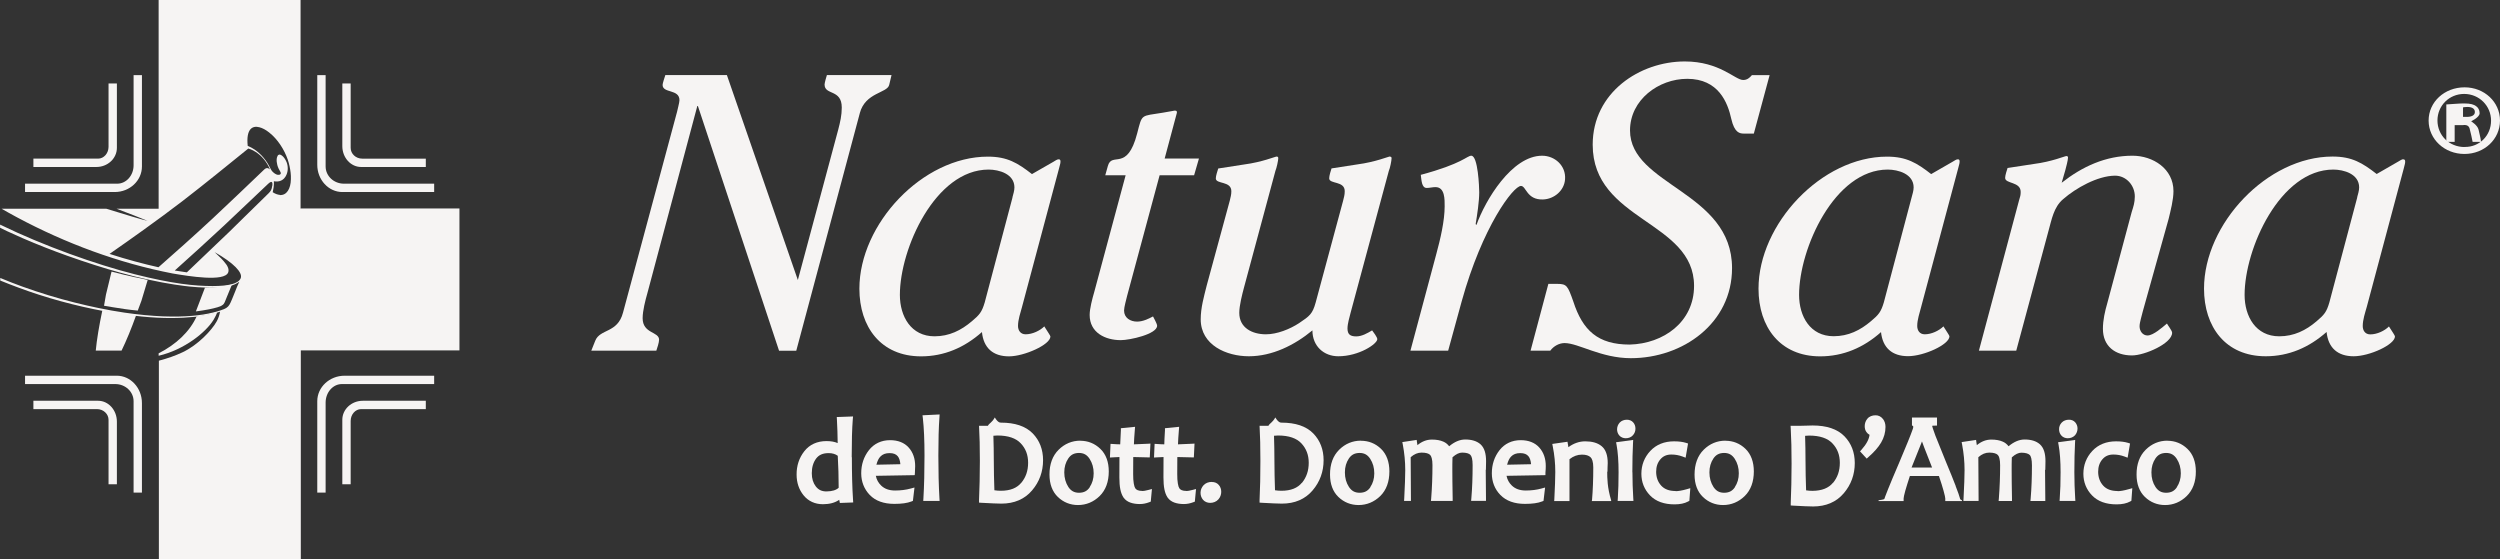 <svg xmlns="http://www.w3.org/2000/svg" id="Livello_2" data-name="Livello 2" viewBox="0 0 299.43 67"><rect x="0" y="0" width="299.43" height="67" fill="#333333" stroke="none"/><defs><style>      .cls-1 {        fill: #f6f4f3;      }    </style></defs><g id="elementi"><g><path class="cls-1" d="M225.52,50.18c-.21-.28-.54-.45-.89-.44-.38,0-.74.13-.97.41-.21.25-.32.56-.32.89,0,.26.06.5.2.7.1.14.23.26.38.34-.06.51-.36,1.11-.96,1.78l-.18.2.8.87.22-.2c.66-.58,1.17-1.15,1.51-1.73.34-.58.52-1.21.52-1.87,0-.36-.1-.7-.32-.97Z"></path><path class="cls-1" d="M102.01,54.77c0-1.88.04-3.4.13-4.55l.03-.34-1.95.07.02.31c.05.92.08,1.86.09,2.81-.36-.16-.81-.24-1.34-.24-1.11,0-2.03.41-2.66,1.22-.62.79-.93,1.74-.92,2.8,0,.95.28,1.79.84,2.48.57.7,1.37,1.06,2.31,1.06.78,0,1.44-.17,1.96-.53,0,.04,0,.08.02.12l.05.26,1.6-.06-.02-.31c-.1-1.5-.14-3.2-.14-5.11ZM98.99,58.86c-.57,0-.96-.19-1.28-.6-.32-.42-.48-.93-.48-1.58,0-.73.18-1.3.52-1.76.33-.43.79-.65,1.5-.65.45,0,.8.11,1.09.32.07,1.23.11,2.51.11,3.83-.29.27-.75.43-1.46.44Z"></path><path class="cls-1" d="M106.61,52.72c-1.04,0-1.92.41-2.54,1.2-.61.78-.92,1.71-.92,2.77,0,1,.35,1.89,1.02,2.59.69.72,1.7,1.07,2.94,1.07.87,0,1.55-.09,2.06-.29l.17-.07.19-1.6-.44.12c-.58.16-1.21.24-1.88.24-.72,0-1.26-.2-1.67-.59-.34-.33-.55-.71-.64-1.17l4.66-.08.02-.28c.02-.34.03-.61.03-.81,0-.88-.25-1.63-.77-2.21-.53-.6-1.3-.89-2.24-.89ZM104.97,55.66c.11-.44.27-.77.48-.98.26-.27.6-.41,1.09-.41.48,0,.78.13.98.37.17.2.28.51.32.96l-2.88.06Z"></path><path class="cls-1" d="M112.55,49.64l-2.06.1.04.32c.13,1.16.2,2.66.2,4.51s-.04,3.61-.13,5.11l-.02.32h1.96l-.02-.32c-.09-1.53-.13-3.23-.13-5.11s.04-3.35.13-4.59l.02-.34Z"></path><path class="cls-1" d="M119.9,50.62c-.13,0-.38,0-.75-.62h0c-.37.66-.65.66-.83,1h-1.08l.02-.02c.07,1.21.1,2.62.1,4.23,0,1.71-.04,3.27-.1,4.69v.3s.28.02.28.02c1.12.06,1.91.1,2.4.1,1.53,0,2.78-.53,3.67-1.58.88-1.03,1.32-2.25,1.32-3.62,0-1.27-.41-2.36-1.24-3.21-.85-.87-2.14-1.29-3.8-1.29ZM122.32,57.82c-.52.63-1.31.96-2.46.96-.25,0-.5-.02-.76-.06-.04-1.19-.07-2.36-.07-3.51,0-1.03-.02-2.04-.05-3.02.2-.02.36-.03.48-.03,1.31,0,2.22.33,2.79.93.6.63.89,1.39.89,2.34,0,.95-.27,1.73-.82,2.4Z"></path><path class="cls-1" d="M129.39,52.78c-.99,0-1.87.37-2.59,1.08-.74.73-1.11,1.75-1.1,2.99,0,1.11.33,2.03,1.01,2.68.66.63,1.48.96,2.4.96.99,0,1.87-.37,2.59-1.07.74-.72,1.1-1.73,1.1-2.96,0-1.12-.33-2.05-1.01-2.7-.66-.64-1.48-.97-2.4-.97ZM130.52,58.36c-.31.45-.69.65-1.27.66-.58,0-.97-.22-1.29-.69-.32-.5-.49-1.08-.49-1.75,0-.65.16-1.19.48-1.67.31-.45.69-.65,1.27-.66.58,0,.96.22,1.28.7.33.51.49,1.08.49,1.74,0,.64-.16,1.18-.48,1.66Z"></path><path class="cls-1" d="M136.83,58.8c-.24,0-.43-.03-.57-.09-.14-.06-.22-.13-.29-.23-.13-.19-.26-.79-.25-1.71,0-.74,0-1.42.01-2.03.45,0,1.01.02,1.68.04h.3s.08-1.65.08-1.65l-.33.02c-.68.04-1.24.06-1.65.07.01-.41.05-.99.11-1.74l.03-.36-1.7.17v.26c-.04.76-.07,1.31-.08,1.67-.26,0-.54-.02-.85-.04l-.31-.02-.07,1.64.33-.02c.33-.02.59-.03.81-.04,0,.99-.01,1.8-.01,2.44,0,1.11.14,1.9.51,2.43.19.26.46.46.79.58.33.12.71.18,1.15.18.36,0,.74-.07,1.13-.22l.18-.07.14-1.51-.42.11c-.33.09-.58.13-.71.13Z"></path><path class="cls-1" d="M142.11,58.8c-.24,0-.43-.03-.57-.09-.14-.06-.22-.13-.29-.23-.13-.18-.26-.79-.25-1.71,0-.74,0-1.42.01-2.03.45,0,1.01.02,1.68.04h.3s.08-1.65.08-1.65l-.33.02c-.68.04-1.24.06-1.65.07.01-.41.05-.99.11-1.74l.03-.36-1.7.17v.26c-.05.76-.07,1.31-.08,1.67-.26,0-.54-.02-.85-.04l-.31-.02-.07,1.64.33-.02c.33-.02.59-.03.81-.04,0,.99-.01,1.8-.01,2.44,0,1.11.14,1.9.51,2.43.19.26.46.46.79.58.33.12.71.18,1.15.18.36,0,.74-.07,1.13-.22l.18-.07.14-1.51-.42.11c-.33.09-.59.13-.71.13Z"></path><path class="cls-1" d="M145.14,57.72c-.39,0-.74.13-.99.4-.23.25-.36.57-.36.9,0,.31.1.6.29.83.21.25.53.38.86.38.38,0,.74-.14.98-.41.23-.25.35-.58.35-.91,0-.3-.09-.6-.29-.82-.2-.25-.52-.37-.85-.36Z"></path><path class="cls-1" d="M153.5,50.62c-.13,0-.38,0-.75-.62h0c-.38.66-.65.66-.83,1h-1.08l.02-.02c.07,1.21.1,2.62.1,4.23,0,1.71-.03,3.27-.1,4.69v.3s.28.02.28.02c1.12.06,1.91.1,2.4.1,1.53,0,2.78-.53,3.67-1.58.88-1.03,1.32-2.25,1.32-3.62,0-1.27-.41-2.36-1.24-3.21-.85-.87-2.14-1.29-3.8-1.29ZM155.93,57.82c-.52.63-1.31.96-2.46.96-.24,0-.5-.02-.76-.06-.04-1.19-.07-2.36-.07-3.51,0-1.03-.02-2.04-.05-3.02.2-.02.36-.03.48-.03,1.31,0,2.22.33,2.79.93.59.63.89,1.39.89,2.34,0,.95-.27,1.73-.81,2.4Z"></path><path class="cls-1" d="M162.99,52.78c-.99,0-1.87.37-2.59,1.08-.74.73-1.11,1.75-1.1,2.99,0,1.11.33,2.03,1.01,2.68.66.63,1.48.96,2.41.96.98,0,1.87-.37,2.59-1.07.74-.72,1.1-1.73,1.1-2.96,0-1.12-.33-2.05-1-2.7-.66-.64-1.48-.97-2.4-.97ZM164.13,58.36c-.31.45-.69.65-1.27.66-.59,0-.97-.22-1.29-.69-.33-.5-.49-1.08-.49-1.75,0-.65.16-1.19.48-1.67.31-.45.69-.65,1.27-.66.58,0,.96.22,1.28.7.33.51.49,1.08.49,1.74,0,.64-.16,1.18-.48,1.66Z"></path><path class="cls-1" d="M177.97,56.27c0-.08,0-.25.01-.5,0-.26.01-.43.01-.53,0-.9-.19-1.59-.66-2.02-.45-.4-1.07-.58-1.84-.58-.65,0-1.3.29-1.92.81-.18-.24-.41-.43-.69-.55-.38-.17-.84-.25-1.38-.25-.63,0-1.21.23-1.73.67l-.05-.33-.04-.3-1.72.26.06.31c.19,1,.29,2.02.29,3.06,0,.69-.04,1.81-.12,3.36l-.02.32h.82v-.31c-.02-1.87-.03-3.51-.03-4.93.43-.38.85-.55,1.31-.55.52,0,.85.11,1.01.27.07.06.15.19.2.39.06.21.09.49.09.84,0,1.34-.05,2.66-.15,3.96l-.03.33h2.6v-.31c-.03-1.52-.04-2.65-.04-3.42,0-.49,0-.99.02-1.5.43-.39.81-.56,1.15-.56.52,0,.84.11.99.27.06.06.14.19.19.39.05.21.08.49.08.84,0,1.44-.05,2.76-.15,3.95l-.03.33h1.78v-.31c-.02-1.52-.03-2.66-.03-3.42Z"></path><path class="cls-1" d="M182.14,52.72c-1.04,0-1.92.41-2.54,1.2-.61.78-.92,1.71-.92,2.77,0,1,.34,1.89,1.02,2.59.7.72,1.7,1.07,2.94,1.07.87,0,1.55-.09,2.06-.29l.17-.07.19-1.6-.43.12c-.58.16-1.21.24-1.88.24-.72,0-1.26-.2-1.67-.59-.34-.33-.55-.71-.64-1.17l4.66-.08v-.28c.03-.34.04-.61.04-.81,0-.88-.25-1.63-.77-2.21-.53-.6-1.3-.89-2.24-.89ZM180.51,55.66c.11-.44.27-.77.48-.98.26-.27.6-.41,1.09-.41.48,0,.78.13.98.37.17.2.28.51.32.96l-2.88.06Z"></path><path class="cls-1" d="M192.53,56.49c0-.08,0-.25.01-.51h0c.01-.26.02-.43.02-.52,0-.9-.22-1.61-.74-2.03-.49-.4-1.15-.57-1.96-.57-.71,0-1.39.24-2.01.7l-.06-.36-.05-.29-1.82.26.06.31c.2.99.3,2.01.3,3.06,0,.69-.04,1.81-.12,3.37l-.02.1h1.84v-.09c.01-1.76,0-3.4,0-4.92.47-.37.96-.55,1.5-.55.49,0,.81.12,1.02.31.18.16.33.55.33,1.22,0,1.42-.05,2.72-.15,3.92l-.03.11h2.32v-.09c-.46-1.52-.47-2.66-.47-3.42Z"></path><path class="cls-1" d="M195.62,50.6c-.19-.22-.47-.33-.76-.33-.33,0-.65.11-.87.35-.2.22-.31.51-.31.8,0,.27.09.54.27.74h0c.19.22.48.33.77.33.34,0,.65-.12.86-.36.2-.22.31-.51.3-.81,0-.27-.09-.53-.27-.73h0Z"></path><path class="cls-1" d="M195.51,56.56c0-1.38.03-2.55.08-3.5l.02-.37-2.05.28.06.31c.16.87.24,1.97.24,3.28,0,1.17-.03,2.21-.09,3.12l-.02.32h1.89l-.02-.32c-.06-.99-.1-2.03-.1-3.12Z"></path><path class="cls-1" d="M200.69,58.81c-.78,0-1.33-.22-1.72-.64-.4-.44-.6-.97-.61-1.65,0-.63.17-1.11.51-1.51.33-.38.74-.57,1.32-.57.46,0,.91.08,1.36.25l.34.13.29-1.7-.25-.08c-.39-.12-.86-.18-1.43-.18-1.15,0-2.12.38-2.84,1.15-.71.76-1.07,1.69-1.07,2.74,0,.99.35,1.87,1.03,2.58.7.73,1.7,1.08,2.94,1.08.66,0,1.2-.11,1.64-.35l.14-.08.11-1.51-.41.12c-.59.17-1.05.24-1.35.24Z"></path><path class="cls-1" d="M206.65,52.78c-.99,0-1.87.37-2.59,1.08-.74.73-1.1,1.75-1.1,2.99,0,1.11.33,2.03,1.01,2.68.66.63,1.48.96,2.4.96.99,0,1.87-.37,2.59-1.07.74-.72,1.1-1.73,1.1-2.96,0-1.12-.33-2.05-1-2.7-.66-.64-1.48-.97-2.4-.97ZM207.79,58.36c-.31.45-.69.65-1.27.66-.59,0-.97-.22-1.29-.69-.32-.5-.49-1.08-.49-1.75,0-.65.16-1.19.48-1.67.31-.45.69-.65,1.27-.66.58,0,.96.22,1.28.7.33.51.49,1.08.49,1.74,0,.64-.16,1.18-.48,1.66Z"></path><path class="cls-1" d="M217.12,50.96c-.13,0-.38,0-.75.02-.37.01-.65.02-.83.02h-1.08l.02.32c.07,1.21.1,2.62.1,4.23,0,1.71-.04,3.27-.1,4.69v.3s.28.02.28.02c1.12.06,1.91.1,2.4.1,1.53,0,2.78-.53,3.67-1.58.88-1.03,1.32-2.25,1.32-3.62,0-1.27-.41-2.36-1.24-3.21-.85-.87-2.14-1.29-3.8-1.29ZM219.54,57.82c-.52.63-1.31.96-2.46.97-.25,0-.5-.02-.76-.06-.04-1.19-.07-2.36-.07-3.51,0-1.03-.02-2.04-.05-3.02.2-.02.36-.03.48-.03,1.31,0,2.22.33,2.79.93.6.63.89,1.39.89,2.34,0,.95-.27,1.73-.82,2.4Z"></path><path class="cls-1" d="M234.24,58.21c-.28-.72-.66-1.68-1.16-2.87-.56-1.36-.98-2.41-1.27-3.15-.14-.37-.24-.66-.31-.88-.03-.11-.06-.19-.07-.25v-.07s.57-.02.57-.02v-.96h-3v.96c.21.03.17.19.1.41-.23.67-.78,2.03-1.63,4.03-.59,1.38-1.04,2.44-1.33,3.17-.15.37-.26.66-.34.87-.04.11-.07.19-.09.26-.02.08-.04.11-.71.21v.09h3v-.31c0-.09.06-.43.2-.92.13-.45.31-1.04.55-1.77h3.48c.25.74.44,1.34.56,1.79.14.48.2.82.2.9v.31h2v-.09c-.21-.08-.22-.14-.24-.23-.07-.28-.24-.76-.52-1.48ZM228.95,56c.47-1.16.83-2.06,1.08-2.7.06-.16.12-.3.17-.43.07.21.17.45.27.73.23.61.55,1.41.94,2.4h-2.46Z"></path><path class="cls-1" d="M244.97,56.27c0-.08,0-.25.01-.5h0c.01-.26.01-.43.01-.53,0-.9-.19-1.59-.66-2.02h0c-.45-.4-1.07-.58-1.84-.58-.65,0-1.3.29-1.92.81-.18-.24-.41-.43-.69-.55-.38-.17-.84-.25-1.38-.25-.62,0-1.21.23-1.73.67l-.05-.33-.04-.3-1.73.26.06.31c.19,1,.29,2.02.29,3.06,0,.68-.04,1.81-.12,3.36l-.02.32h1.82v-.31c-.02-1.87-.03-3.51-.03-4.93.43-.38.85-.55,1.31-.55.52,0,.85.11,1.01.27.07.06.15.19.2.4.06.21.09.49.09.84,0,1.34-.05,2.66-.15,3.96l-.03.33h1.6v-.31c-.03-1.52-.04-2.65-.04-3.42,0-.49,0-.99.02-1.5.43-.39.81-.56,1.15-.56.51,0,.84.12.99.27.07.06.14.19.19.4.05.21.08.49.08.84,0,1.44-.05,2.76-.15,3.95l-.03.33h1.78v-.31c-.02-1.52-.03-2.66-.03-3.42Z"></path><path class="cls-1" d="M247.8,50.27c-.33,0-.65.11-.87.35h0s0,0,0,0c0,0,0,0,0,0h0c-.21.22-.32.51-.31.8,0,.27.09.54.27.74h0c.19.22.48.33.77.33.34,0,.65-.12.87-.36h0c.19-.22.3-.51.3-.81,0-.27-.1-.53-.27-.73-.19-.22-.47-.33-.76-.32Z"></path><path class="cls-1" d="M248.45,56.56c0-1.38.03-2.55.08-3.5l.02-.37-2.05.28.06.31c.16.87.24,1.97.24,3.28,0,1.17-.03,2.21-.1,3.12l-.02.32h1.89l-.02-.32c-.06-.99-.1-2.03-.1-3.12Z"></path><path class="cls-1" d="M253.63,58.81c-.78,0-1.33-.22-1.72-.64-.4-.44-.6-.97-.61-1.65,0-.63.17-1.11.51-1.51.33-.38.74-.57,1.32-.57.46,0,.91.08,1.36.25l.34.13.29-1.7-.25-.08c-.39-.12-.86-.18-1.43-.18-1.15,0-2.12.38-2.84,1.15-.71.76-1.07,1.69-1.07,2.74,0,.99.35,1.87,1.03,2.58.7.73,1.7,1.08,2.94,1.08.66,0,1.21-.11,1.64-.35l.14-.08.11-1.51-.42.12c-.59.17-1.05.24-1.35.24Z"></path><path class="cls-1" d="M259.59,52.78c-.99,0-1.87.37-2.59,1.08-.74.73-1.11,1.75-1.1,2.99,0,1.11.33,2.03,1.01,2.68.66.63,1.48.96,2.4.96.99,0,1.87-.37,2.59-1.07.74-.72,1.11-1.73,1.1-2.96,0-1.12-.33-2.05-1.01-2.7-.66-.64-1.48-.97-2.4-.97ZM260.73,58.36c-.31.45-.69.65-1.27.66-.59,0-.97-.22-1.29-.69-.33-.5-.49-1.08-.49-1.75,0-.65.16-1.19.48-1.67.31-.45.69-.65,1.27-.66.58,0,.96.22,1.28.7.33.51.49,1.08.49,1.74,0,.64-.16,1.18-.48,1.66Z"></path><path class="cls-1" d="M102.98,13.55c.66-2.49,3.29-2.39,3.52-3.38l.28-1.18h-7.74c-.05.14-.28.94-.28,1.13,0,1.32,2.06.52,2.06,2.76,0,.94-.19,1.74-.42,2.63l-4.84,18.03-8.5-24.55h-7.37c-.09.28-.33.99-.33,1.18,0,1.03,2.02.47,2.02,1.83,0,.28-.24,1.13-.28,1.36l-6.48,24.08c-.65,2.49-2.76,1.92-3.33,3.38l-.47,1.18h7.79c.1-.28.33-.99.33-1.31,0-.99-1.97-.71-1.97-2.58,0-.89.33-2.16.57-3l6.01-22.53,9.76,29.43h2.06l7.61-28.45Z"></path><path class="cls-1" d="M125.08,39.09c-.52.52-1.43.95-2.24.95-.62,0-.91-.48-.91-1,0-.76.29-1.57.48-2.28l4.43-16.58c.29-.95.19-1.1-.05-1.1-.19,0-.43.19-.61.29l-2.58,1.48c-1.71-1.33-2.95-2.09-5.28-2.09-7.82,0-15.39,8.05-15.39,15.82,0,4.57,2.57,8.1,7.39,8.1,2.76,0,5.19-1.05,7.29-2.91.19,1.91,1.33,2.91,3.24,2.91,1.81,0,4.96-1.39,4.96-2.38,0-.1-.34-.57-.72-1.19ZM121.27,23.65l-3.33,12.58c-.34,1.14-.62,1.48-1.53,2.24-1.29,1.1-2.72,1.81-4.48,1.81-2.81,0-4.15-2.38-4.15-4.96,0-5.53,4.24-15.01,10.63-15.01,1.24,0,3.09.52,3.09,2.14,0,.38-.14.81-.24,1.19Z"></path><path class="cls-1" d="M139.49,19l1.46-5.46c.09-.35-.27-.31-.44-.26l-1.25.22c-2.66.44-2.44.09-3.06,2.48-1.2,4.66-3.02,2.13-3.51,3.9l-.31,1.11h2.44l-3.77,14.02c-.22.75-.54,1.96-.54,2.71,0,2.13,1.87,3.02,3.73,3.02,1.06,0,4.35-.71,4.35-1.73,0-.22-.4-.93-.49-1.11-.58.31-1.24.62-1.91.62-.8,0-1.56-.44-1.56-1.33,0-.4.27-1.33.36-1.73l3.9-14.47h4.13l.58-2h-4.13Z"></path><path class="cls-1" d="M166.49,18.74c-.19,0-1.72.66-3.91.95l-3.1.48c-.09.29-.28.86-.28,1.19,0,.71,1.86.28,1.86,1.53,0,.52-.1.71-.19,1.14l-3.29,12.2c-.38,1.38-.72,1.62-2,2.48-1.09.71-2.62,1.33-3.96,1.33-1.62,0-3.19-.76-3.19-2.57,0-.86.34-2.19.57-3.05l3.76-13.96c.14-.33.34-1.24.34-1.52,0-.1-.05-.19-.19-.19-.19,0-1.71.66-3.9.95l-3.1.48c-.09.29-.29.86-.29,1.19,0,.71,1.86.28,1.86,1.53,0,.47-.1.71-.19,1.14l-2.76,10.15c-.33,1.33-.72,2.67-.72,4.05,0,3.1,3.1,4.43,5.76,4.43,2.81,0,5.48-1.33,7.62-3.1,0,1.9,1.38,3.1,3.1,3.1,2.48,0,4.67-1.48,4.67-2.05,0-.24-.48-.86-.62-1.05-.57.34-1.23.72-1.9.72-.72,0-1.05-.24-1.05-.95,0-.57.24-1.34.38-1.91l4.57-16.96c.15-.33.33-1.24.33-1.52,0-.1-.04-.19-.19-.19Z"></path><path class="cls-1" d="M168.92,42h4.53l1.62-5.91c2.48-8.95,6.19-13.82,7.1-13.82.63,0,.67,1.68,2.63,1.62,1.35-.04,2.56-1.07,2.65-2.42.12-1.62-1.22-2.82-2.75-2.82-3.62,0-6.81,5.33-7.86,8.29l-.1-.1c.19-1.14.43-2.71.43-3.81,0-.57-.14-4.38-.95-4.38-.52,0-1.04.95-6.05,2.29.09.62.09,1.57.71,1.57.33,0,.72-.1,1.05-.1,1.14,0,1.1,1.48,1.1,2.29,0,1.77-.52,3.95-1,5.72l-3.1,11.58Z"></path><path class="cls-1" d="M209.83,9c-.29.34-.58.58-1.05.58-.97,0-2.8-2.22-6.99-2.22-5.39,0-11.03,3.71-11.03,9.97,0,9.15,12.14,9.11,12.14,16.91,0,4.33-3.67,6.93-7.71,7.03-3.8,0-5.63-1.69-6.75-5.15-.67-1.88-.77-2.12-1.92-2.12h-1.07l-2.13,8h2.36c.42-.57,1.09-.91,1.71-.91,1.66,0,4.37,1.81,7.94,1.81,6.23,0,12.12-4.18,12.12-10.79,0-9.17-12.22-9.89-12.22-16.49,0-3.66,3.42-6.18,6.85-6.18,3.76,0,4.85,2.85,5.28,4.8.38,1.66,1,1.76,1.52,1.76h1.18l1.89-7h-2.1Z"></path><path class="cls-1" d="M225.29,39.75c.19,1.91,1.34,2.91,3.24,2.91s4.96-1.39,4.96-2.38c0-.1-.34-.57-.72-1.19-.53.52-1.43.95-2.24.95-.62,0-.9-.48-.9-1,0-.76.29-1.57.47-2.28l4.43-16.58c.29-.95.19-1.1-.04-1.1-.2,0-.43.19-.62.29l-2.57,1.48c-1.71-1.33-2.95-2.09-5.29-2.09-7.82,0-15.39,8.05-15.39,15.82,0,4.57,2.57,8.1,7.39,8.1,2.76,0,5.2-1.05,7.29-2.91ZM215.48,35.32c0-5.53,4.24-15.01,10.62-15.01,1.24,0,3.1.52,3.1,2.14,0,.38-.14.81-.24,1.19l-3.33,12.58c-.34,1.14-.62,1.48-1.53,2.24-1.29,1.1-2.72,1.81-4.48,1.81-2.81,0-4.14-2.38-4.14-4.96Z"></path><path class="cls-1" d="M237.01,42h4.48l3.86-14.34c.38-1.34.62-2.86,1.76-3.81,1.51-1.32,4.11-2.79,6.2-2.81,1.35-.01,2.4,1.17,2.38,2.52-.01.71-.15,1.13-.38,1.86l-2.91,10.87c-.29,1-.53,2.05-.53,3.09,0,2.1,1.48,3.19,3.48,3.19,1.52,0,4.81-1.43,4.81-2.72,0-.24-.53-.91-.62-1.1-.52.43-1.62,1.43-2.33,1.43-.57,0-.95-.52-.95-1.1,0-.48.29-1.33.38-1.76l3.1-11.1c.24-1,.58-2.29.58-3.33,0-2.67-2.44-4.24-4.91-4.24-3.2,0-6,1.29-8.48,3.24l.43-1.48c.09-.33.33-1.24.33-1.53,0-.1-.04-.19-.19-.19-.19,0-1.72.67-3.91.95l-3.14.48c-.09.29-.29.86-.29,1.19,0,.72,1.86.43,1.86,1.67,0,.38-.05.57-.19,1l-4.81,18.01Z"></path><path class="cls-1" d="M287.85,19.07c-.19,0-.43.19-.62.29l-2.57,1.48c-1.72-1.33-2.95-2.09-5.29-2.09-7.81,0-15.39,8.05-15.39,15.82,0,4.57,2.57,8.1,7.39,8.1,2.76,0,5.19-1.05,7.29-2.91.19,1.91,1.34,2.91,3.24,2.91s4.95-1.39,4.95-2.38c0-.1-.33-.57-.72-1.19-.52.52-1.42.95-2.24.95-.62,0-.9-.48-.9-1,0-.76.28-1.57.48-2.28l4.43-16.58c.28-.95.19-1.1-.05-1.1ZM282.33,23.65l-3.34,12.58c-.33,1.14-.62,1.48-1.52,2.24-1.28,1.1-2.72,1.81-4.48,1.81-2.81,0-4.15-2.38-4.15-4.96,0-5.53,4.24-15.01,10.63-15.01,1.24,0,3.09.52,3.09,2.14,0,.38-.14.81-.24,1.19Z"></path><path class="cls-1" d="M295.19,10.46c-2.41,0-4.31,1.75-4.31,3.98s1.9,4,4.29,4,4.26-1.77,4.26-4-1.88-3.98-4.24-3.98ZM295.19,17.61c-1.85,0-3.25-1.41-3.25-3.18s1.4-3.18,3.2-3.18,3.22,1.43,3.22,3.2-1.37,3.18-3.17,3.15Z"></path><path class="cls-1" d="M296,14.56v-.05s.99-.46.99-.95c0-.39-.18-.68-.43-.85-.28-.19-.63-.32-1.42-.32-.69,0-1.22.07-2.14.12v4.48h1v-2h.96c.53-.08.79.11.86.53.13.49.2.83.33,1.47h1.01c-.08-.65-.18-.87-.3-1.47-.13-.53-.86-.97-.86-.97ZM295.46,14h-.46v-1.14c.1-.02.28-.05.53-.05.61,0,.89.24.89.61,0,.41-.43.58-.96.58Z"></path><g><path class="cls-1" d="M13.99,45H3v1h10.81c1.2,0,2.19.92,2.19,2.05v10.95s1,0,1,0v-10.72c0-1.81-1.35-3.28-3.01-3.28Z"></path><path class="cls-1" d="M11.75,48h-7.75v1h7.62c.76,0,1.38.58,1.38,1.28v7.72h1v-7.5c0-1.38-1.01-2.5-2.25-2.5Z"></path><path class="cls-1" d="M17,19.94v-10.94h-1v10.78c.01,1.22-.87,2.22-1.96,2.22H3v1h10.74c1.8,0,3.26-1.37,3.26-3.06Z"></path><path class="cls-1" d="M14,17.71v-7.71h-1v7.58c0,.78-.56,1.42-1.25,1.42h-7.75v1h7.55c1.35,0,2.45-1.03,2.45-2.29Z"></path><path class="cls-1" d="M38,48.05v10.95h1v-10.78c0-1.22.87-2.22,1.95-2.22h11.05v-1h-10.73c-1.8,0-3.27,1.37-3.27,3.05Z"></path><path class="cls-1" d="M41,50.28v7.72h1v-7.58c0-.78.56-1.42,1.25-1.42h7.75v-1h-7.54c-1.36,0-2.46,1.02-2.46,2.28Z"></path><path class="cls-1" d="M41.01,23h10.99v-1h-10.81c-1.2,0-2.19-.92-2.19-2.06v-10.94s-1,0-1,0v10.72c-.01,1.81,1.35,3.28,3.01,3.28Z"></path><path class="cls-1" d="M43.25,20h7.75v-1h-7.62c-.76,0-1.38-.58-1.38-1.29v-7.71h-1v7.5c0,1.38,1.01,2.5,2.25,2.5Z"></path><path class="cls-1" d="M27.45,34.15c-.22.06-.46.11-.74.15-.11.02-.23.03-.35.05-.52.06-1.12.09-1.81.1-.37.98-.73,1.93-1.09,2.85h0c.56-.07,1.08-.16,1.56-.25.39-.08.75-.16,1.07-.26.15-.05.27-.09.37-.14s.18-.1.24-.15c.04-.04.08-.08.11-.12.07-.1.13-.23.19-.39.05-.12.1-.25.17-.42.21-.5.42-1.01.62-1.51,0,0,0,0,0,0,0,0,0,0,0,0-.1.04-.23.07-.36.11Z"></path><path class="cls-1" d="M25.56,38.34c.18-.31.41-.74.46-.98-.68.23-1.51.4-2.46.52-.83,1.84-2.47,3.38-4.56,4.44v.29c3.1-.72,5.69-2.85,6.56-4.28Z"></path><path class="cls-1" d="M16.33,37.7c-1.36-.12-2.72-.31-4.07-.54-.4,1.91-.67,3.54-.79,4.83h3.09c.57-1.17,1.17-2.62,1.77-4.3Z"></path><path class="cls-1" d="M16.22,33.22c-.96-.21-1.91-.44-2.86-.69-.22.95-.45,1.87-.67,2.76-.09.47-.16.9-.23,1.33.33.06.67.11,1.01.17,1.01.17,2.02.32,3.03.41h0s0,0,0,0c.14-.37.29-.76.44-1.18.24-.81.49-1.64.75-2.49h0c-.49-.1-.98-.21-1.47-.32Z"></path><path class="cls-1" d="M36,25V0h-17v25h-5.04c1.6.6,2.91,1.12,3.71,1.45-.45-.08-2.51-.7-4.94-1.45H.19c.57.33,1.19.68,1.85,1.03,5.83,3.12,12.16,5.47,18.61,6.72h0c1.99.34,6.24,1.03,6.68-.12.14-.36-.09-.78-.23-.96-.45-.61-.72-.82-1.39-1.47,2.27,1.29,3.39,2.45,3.12,3.12-.27.67-1.47.94-3.37.94-2.1,0-4.77-.26-9.35-1.42-4.58-1.16-10.85-3.38-16.06-5.92-.01,0-.03-.01-.04-.02v.38c.27.13.53.26.8.39.62.29,1.26.58,1.91.86,1.75.76,3.57,1.47,5.36,2.11,1.12.4,2.22.77,3.29,1.11,1.03.33,2.03.63,2.98.89.59.16,1.16.31,1.7.45,1.26.31,2.38.55,3.38.74,1,.19,1.88.32,2.68.42.21.03.42.05.61.07.67.07,1.27.1,1.83.12.19,0,.39.02.57.02h0s0,0,0,0c.73,0,1.36-.03,1.89-.11.2-.03.39-.06.56-.11.2-.05.39-.11.54-.18.08-.04.16-.07.22-.11.12-.07.21-.13.26-.16.02-.02.04-.02.05-.02.01,0,0,.04-.05.14-.02.05-.05.11-.09.19-.04.08-.08.18-.13.3-.07.18-.14.36-.21.53-.12.3-.24.61-.37.91-.24.58-.37.84-.67,1.03-.18.12-.42.21-.78.33-.27.09-.56.17-.86.24-.73.18-1.56.31-2.5.39-.52.04-1.05.07-1.62.08-.01,0-.02,0-.04,0-.29,0-.59,0-.89,0-.61,0-1.27-.03-1.97-.08-.35-.02-.72-.05-1.1-.09-.76-.07-1.58-.17-2.47-.3-.97-.14-2.01-.33-3.09-.55-.91-.19-1.85-.4-2.8-.64-1.05-.26-2.11-.56-3.17-.88-1.06-.32-2.12-.68-3.16-1.05-.89-.32-1.77-.67-2.64-1.03v.31c1.52.62,3.06,1.19,4.61,1.69,3.48,1.13,7.18,1.95,10.2,2.36,3.03.43,5.21.5,7.16.4,1.78-.09,3.25-.34,4.36-.72-.08.41-.2.8-.41,1.17-.58,1.05-2.24,2.83-4.1,3.7-.85.4-1.78.73-2.82,1v23.77h17v-25h19v-17h-19ZM18.98,32.01c-1.79-.4-3.75-.92-5.86-1.6,1.38-.96,2.73-1.91,4.05-2.86,1.62-1.16,3.2-2.33,4.73-3.5,2.71-2.09,5.3-4.21,7.84-6.26.29.08.56.21.82.37.39.24.75.55,1.05.92.3.37.55.78.73,1.23-.05-.05-.09-.09-.15-.12-.16-.09-.34-.08-.53.1-2.03,1.94-4.08,3.91-6.17,5.86-1.12,1.04-2.26,2.08-3.41,3.11-1.02.92-2.06,1.83-3.1,2.75ZM32.6,22.28c-.06.43-.15.59-.44.88-.96.95-1.94,1.9-2.91,2.85-.59.58-1.16,1.15-1.75,1.72-.73.71-1.48,1.41-2.21,2.11-.97.93-1.93,1.86-2.91,2.78-.47-.06-.95-.14-1.45-.22,2-1.79,3.97-3.58,5.9-5.38,1.78-1.67,3.53-3.34,5.26-4.98.22-.21.4-.32.49-.21.02.02.03.05.04.09.02.08.01.2-.01.36ZM33.52,23.34c-.12,0-.24-.04-.38-.08-.15-.05-.31-.13-.48-.24.03-.1.04-.19.06-.29.04-.19.07-.38.08-.58,0-.15.02-.29,0-.44.18.03.34.04.49.02.3-.03.54-.16.73-.35.13-.13.22-.29.3-.47.19-.45.2-1.02,0-1.5-.15-.36-.36-.64-.56-.78-.07-.05-.14-.09-.21-.11-.04,0-.08-.01-.12,0s-.08.03-.11.05c-.05.04-.07.1-.1.17-.15.31-.1.9.14,1.43.04.09.09.16.13.24.03.05.05.11.08.15.06.09.07.16.06.22,0,.03-.02.05-.04.08-.04.04-.1.07-.17.08-.04,0-.07,0-.12,0-.04,0-.08-.01-.12-.02s-.08-.03-.12-.05c-.1-.05-.18-.1-.25-.16-.21-.16-.32-.32-.45-.59-.42-.89-1.09-1.68-1.87-2.21-.26-.18-.54-.32-.82-.43-.11-1.02.03-1.65.32-1.99.13-.15.29-.24.47-.28.18-.04.38-.03.6.03.37.09.78.31,1.18.63.51.4.95.9,1.33,1.46.37.55.68,1.16.9,1.8.17.51.28,1.04.34,1.56.03.26.04.52.03.78-.02,1.15-.51,1.95-1.34,1.89Z"></path></g></g></g></svg>